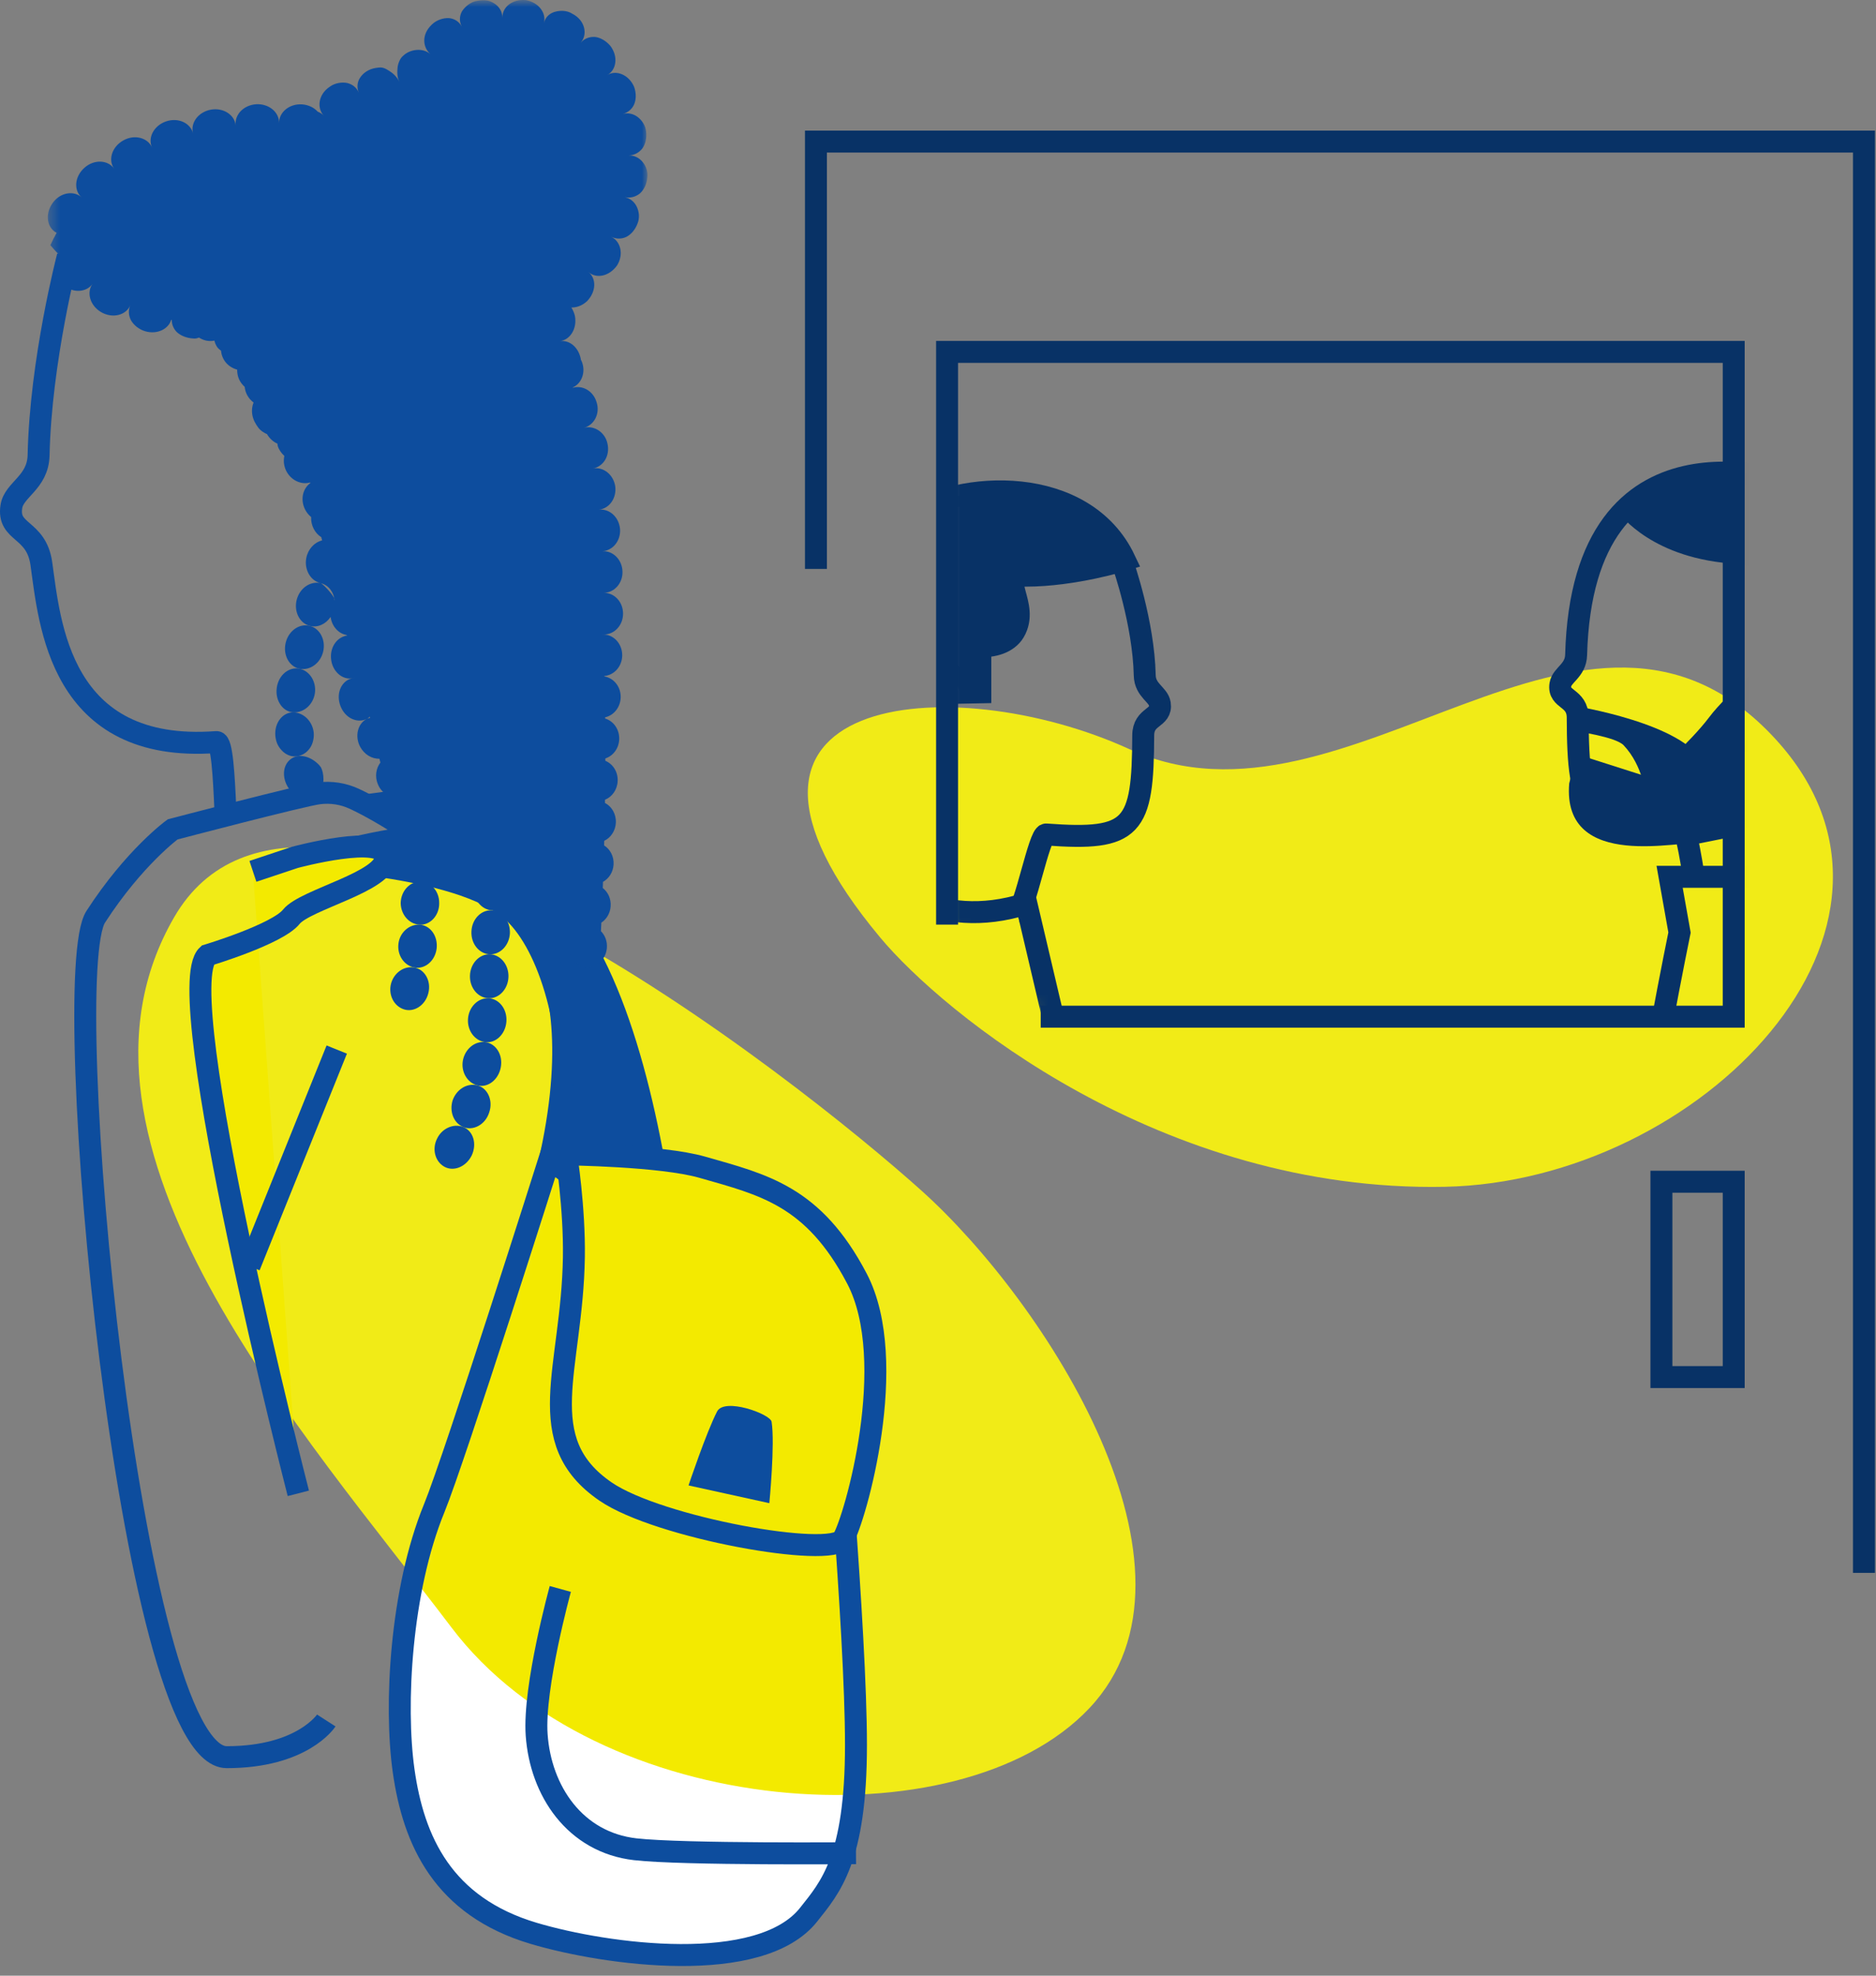 <?xml version="1.0" encoding="UTF-8"?>
<svg width="171px" height="180px" viewBox="0 0 171 180" version="1.1" xmlns="http://www.w3.org/2000/svg" xmlns:xlink="http://www.w3.org/1999/xlink">
    <rect x="0" y="0" width="171" height="180" fill="#808080" stroke="none"/>
    <!-- Generator: Sketch 53.2 (72643) - https://sketchapp.com -->
    <title>Group 108</title>
    <desc>Created with Sketch.</desc>
    <defs>
        <polygon id="path-1" points="0 180 170.903 180 170.903 0.881 0 0.881"></polygon>
        <polyline id="path-3" points="0.327 0.944 0.327 53.121 8.862 61.507 72.03 61.507 72.03 0.944"></polyline>
        <polygon id="path-5" points="0.327 0.944 0.327 53.121 8.862 61.507 72.03 61.507 72.03 0.944"></polygon>
        <polygon id="path-7" points="0.327 0.944 0.327 53.121 8.862 61.507 72.03 61.507 72.03 0.944"></polygon>
        <polyline id="path-9" points="0.327 0.944 0.327 53.121 8.862 61.507 72.03 61.507 72.03 0.944"></polyline>
        <polyline id="path-11" points="0.327 0.944 0.327 53.121 8.862 61.507 72.03 61.507 72.03 0.944"></polyline>
        <polyline id="path-13" points="0.327 0.944 0.327 53.121 8.862 61.507 72.03 61.507 72.03 0.944"></polyline>
        <polygon id="path-15" points="0.327 0.944 0.327 53.121 8.862 61.507 72.03 61.507 72.03 0.944"></polygon>
        <polyline id="path-17" points="0.327 0.944 0.327 53.121 8.862 61.507 72.03 61.507 72.03 0.944"></polyline>
        <polygon id="path-19" points="0.327 0.944 0.327 53.121 8.862 61.507 72.03 61.507 72.03 0.944"></polygon>
        <path d="M3.574,32.305 C0.52,39.76 -0.051,50.236 0.79,56.201 L0.79,56.201 C1.688,62.579 4.374,68.563 12.647,71.024 L12.647,71.024 C19.296,73 33.309,74.886 37.711,69.316 L37.711,69.316 C39.661,66.85 42.023,64.286 42.023,53.865 L42.023,53.865 C42.023,43.444 39.867,19.369 39.867,19.369 L39.867,19.369 L14.085,0.504 C14.085,0.504 5.471,27.673 3.574,32.305" id="path-21"></path>
        <polygon id="path-23" points="0.359 0.881 55.017 0.881 55.017 89.007 0.359 89.007"></polygon>
    </defs>
    <g id="desktop" stroke="none" stroke-width="1" fill="none" fill-rule="evenodd">
        <g id="era-schools-cards" transform="translate(-761, -186)">
            <g id="Group" transform="translate(352, 69)">
                <g id="Group-108" transform="translate(409, 116)">
                    <g id="Group-9" transform="translate(0, 0.119)">
                        <path d="M80.225,86.288 C85.956,93.162 105.855,109.517 131.692,109.007 C154.952,108.549 177.594,85.362 161.829,68.206 C144.554,49.407 122.912,78.261 102.945,69.133 C86.716,61.715 61.598,63.953 80.225,86.288" id="Fill-1" fill="#F1EB17"></path>
                        <path d="M84.047,109.404 C95.255,119.486 111.159,143.925 99.305,156.501 C87.451,169.077 54.432,166.696 41.167,149.176 C27.902,131.656 3.834,105.171 15.889,84.424 C27.944,63.676 72.838,99.323 84.047,109.404" id="Fill-3" fill="#F1EB17"></path>
                        <polyline id="Stroke-5" stroke="#083266" stroke-width="2" points="169.903 144.183 169.903 13.78 74.373 13.78 74.373 52.714"></polyline>
                        <mask id="mask-2" fill="white">
                            <use xlink:href="#path-1"></use>
                        </mask>
                        <g id="Clip-8"></g>
                        <polygon id="Stroke-7" stroke="#083266" stroke-width="2" mask="url(#mask-2)" points="151.441 126.343 158.03 126.343 158.03 108.547 151.441 108.547"></polygon>
                    </g>
                    <g id="Group-37" transform="translate(86, 32.119)">
                        <g id="Group-12">
                            <mask id="mask-4" fill="white">
                                <use xlink:href="#path-3"></use>
                            </mask>
                            <g id="Clip-11"></g>
                            <path d="M16.378,20.322 C16.378,20.322 18.24,25.61 18.344,30.409 C18.374,31.799 19.583,32.146 19.719,33.003 C19.935,34.371 18.212,34.066 18.206,35.884 C18.18,44.314 17.31,45.501 9.354,44.908 C8.735,44.862 7.39,51.869 6.746,52.009" id="Stroke-10" stroke="#083266" stroke-width="2" mask="url(#mask-4)"></path>
                        </g>
                        <g id="Group-15">
                            <mask id="mask-6" fill="white">
                                <use xlink:href="#path-5"></use>
                            </mask>
                            <g id="Clip-14"></g>
                            <path d="M-5.368,42.657 C-6.045,39.703 -11.348,31.597 -10.709,27.094 C-10.091,22.737 -7.775,18.934 -3.562,16.053 C1.532,12.567 12.836,12.108 16.523,19.889 C16.523,19.889 11.934,21.33 7.495,21.33 C4.786,21.33 7.924,23.963 6.443,26.446 C5.841,27.455 4.486,27.815 3.358,27.743 L3.358,31.958 L1.553,31.994 C1.553,31.994 0.61,29.106 -0.854,29.544 C-2.058,29.905 -2.058,32.426 -1.155,34.011 C0.398,36.739 -1.185,42.911 -1.983,43.09 L-5.368,42.657 Z" id="Fill-13" fill="#083266" mask="url(#mask-6)"></path>
                        </g>
                        <g id="Group-18">
                            <mask id="mask-8" fill="white">
                                <use xlink:href="#path-7"></use>
                            </mask>
                            <g id="Clip-17"></g>
                            <path d="M-5.368,42.657 C-6.045,39.703 -11.348,31.597 -10.709,27.094 C-10.091,22.737 -7.775,18.934 -3.562,16.053 C1.532,12.567 12.836,12.108 16.523,19.889 C16.523,19.889 11.934,21.33 7.495,21.33 C4.786,21.33 7.924,23.963 6.443,26.446 C5.841,27.455 4.486,27.815 3.358,27.743 L3.358,31.958 L1.553,31.994 C1.553,31.994 0.61,29.106 -0.854,29.544 C-2.058,29.905 -2.058,32.426 -1.155,34.011 C0.398,36.739 -1.185,42.911 -1.983,43.09 L-5.368,42.657 Z" id="Stroke-16" stroke="#083266" stroke-width="2" mask="url(#mask-8)"></path>
                        </g>
                        <g id="Group-21">
                            <mask id="mask-10" fill="white">
                                <use xlink:href="#path-9"></use>
                            </mask>
                            <g id="Clip-20"></g>
                            <path d="M-5.927,48.774 C-5.927,48.774 -0.804,53.897 7.554,51.201 L16.182,87.871" id="Stroke-19" stroke="#083266" stroke-width="2" mask="url(#mask-10)"></path>
                        </g>
                        <g id="Group-24">
                            <mask id="mask-12" fill="white">
                                <use xlink:href="#path-11"></use>
                            </mask>
                            <g id="Clip-23"></g>
                            <path d="M77.148,12.902 C77.148,12.902 58.267,6.132 57.666,28.549 C57.627,30 56.372,30.361 56.231,31.256 C56.005,32.685 57.804,32.366 57.81,34.265 C57.837,43.066 58.746,44.305 67.052,43.686 C67.699,43.638 68.444,49.177 68.444,49.177" id="Stroke-22" stroke="#083266" stroke-width="2" mask="url(#mask-12)"></path>
                        </g>
                        <g id="Group-27">
                            <mask id="mask-14" fill="white">
                                <use xlink:href="#path-13"></use>
                            </mask>
                            <g id="Clip-26"></g>
                            <path d="M76.568,48.764 L66.187,48.764 L67.09,53.841 C67.09,53.841 64.21,67.796 62.104,82.257" id="Stroke-25" stroke="#083266" stroke-width="2" mask="url(#mask-14)"></path>
                        </g>
                        <g id="Group-30">
                            <mask id="mask-16" fill="white">
                                <use xlink:href="#path-15"></use>
                            </mask>
                            <g id="Clip-29"></g>
                            <path d="M64.424,39.734 C64.424,39.734 68.118,36.462 69.808,34.21 C71.496,31.958 75.719,28.579 75.719,28.579 L77.971,35.617 L73.467,44.062 L72.446,45.012 L68.752,45.751 C67.569,45.321 56.361,48.408 57.034,40.262 L57.702,37.588 L64.424,39.734 Z" id="Fill-28" fill="#083266" mask="url(#mask-16)"></path>
                        </g>
                        <g id="Group-33">
                            <mask id="mask-18" fill="white">
                                <use xlink:href="#path-17"></use>
                            </mask>
                            <g id="Clip-32"></g>
                            <path d="M61.362,15.349 C61.362,15.349 63.895,19.29 70.933,20.135 L77.97,20.979 L72.904,37.307 L79.379,39.277 L84.445,24.639 C84.445,24.639 78.815,11.971 73.466,11.971 C68.118,11.971 64.74,11.126 61.362,15.349" id="Fill-31" fill="#083266" mask="url(#mask-18)"></path>
                        </g>
                        <g id="Group-36">
                            <mask id="mask-20" fill="white">
                                <use xlink:href="#path-19"></use>
                            </mask>
                            <g id="Clip-35"></g>
                            <path d="M57.456,33.189 C57.456,33.189 67.6,34.787 69.279,38.467 C71.496,43.323 66.43,41.529 66.43,41.529 L64.001,41.317 C64.001,41.317 63.79,38.678 61.995,36.778 C61.27,36.011 57.667,35.511 57.667,35.511 L57.456,33.189 Z" id="Fill-34" fill="#083266" mask="url(#mask-20)"></path>
                        </g>
                    </g>
                    <g id="Group-62" transform="translate(1, 24.119)">
                        <polyline id="Stroke-38" stroke="#083266" stroke-width="2" points="85.327 61.121 85.327 8.943 157.03 8.943 157.03 69.508 93.862 69.508"></polyline>
                        <path d="M5.181,0.235 C5.181,0.235 2.704,9.695 2.518,18.349 C2.463,20.854 0.283,21.48 0.038,23.025 C-0.35,25.492 2.303,24.974 2.767,28.22 C3.534,33.598 4.383,45.559 18.729,44.49 C19.232,44.453 19.404,47.446 19.547,50.763" id="Stroke-40" stroke="#0D4D9E" stroke-width="2"></path>
                        <path d="M38.609,34.619 C38.609,34.619 42.588,53.561 43.862,55.79" id="Stroke-42" stroke="#0D4D9E" stroke-width="2"></path>
                        <g id="Group-47" transform="translate(32, 48)">
                            <polyline id="Fill-44" fill="#FFFFFF" points="14.862 12.746 11.362 0.746 0.341 2.25"></polyline>
                            <polyline id="Stroke-46" stroke="#0D4D9E" stroke-width="2" points="14.862 12.746 11.362 0.746 0.341 2.25"></polyline>
                        </g>
                        <path d="M38.768,54.994 C38.768,53.849 33.693,50.763 31.288,49.655 C30.283,49.191 29.177,49.022 28.078,49.156 C26.547,49.341 14.732,52.447 14.732,52.447 C14.732,52.447 11.229,54.994 7.727,60.406 C4.225,65.818 10.829,136.973 19.666,136.973 C26.59,136.973 28.74,133.63 28.74,133.63" id="Stroke-48" stroke="#0D4D9E" stroke-width="2"></path>
                        <path d="M33.868,56.839 C38.066,57.474 42.924,58.635 45.136,60.724 C48.001,63.43 50.548,70.594 49.911,80.622 C48.741,99.053 48.797,105.932 48.797,105.932 L62.009,106.728 C62.009,106.728 61.372,65.022 47.523,56.267 C44.358,54.266 40.568,53 37.159,52.201 C35.881,51.902 24.761,54.198 23.965,55.949 C22.821,58.463 33.868,56.839 33.868,56.839" id="Fill-50" fill="#0D4D9E"></path>
                        <g id="Group-55" transform="translate(17, 54)">
                            <path d="M9.193,58.935 C9.193,58.935 -2.586,13.091 0.916,9.908 C0.916,9.908 7.283,7.997 8.556,6.405 C9.83,4.814 17.152,3.223 17.152,0.994 C17.152,-1.234 8.875,0.994 8.875,0.994 L5.054,2.268" id="Fill-52" fill="#F3EA00"></path>
                            <path d="M9.193,58.935 C9.193,58.935 -2.586,13.091 0.916,9.908 C0.916,9.908 7.283,7.997 8.556,6.405 C9.83,4.814 17.152,3.223 17.152,0.994 C17.152,-1.234 8.875,0.994 8.875,0.994 L5.054,2.268" id="Stroke-54" stroke="#0D4D9E" stroke-width="2"></path>
                        </g>
                        <path d="M21.736,92.242 L29.695,72.504" id="Stroke-56" stroke="#0D4D9E" stroke-width="2"></path>
                        <path d="M44.181,58.336 C44.181,58.336 54.05,62.634 48.797,83.964 C46.063,95.063 42.429,108.16 42.429,108.16" id="Stroke-58" stroke="#0D4D9E" stroke-width="2"></path>
                        <path d="M49.085,82.504 C49.085,82.504 40.472,109.674 38.574,114.305 C35.521,121.761 34.949,132.236 35.79,138.201 C36.689,144.579 39.374,150.564 47.648,153.024 C54.296,155 68.31,156.886 72.711,151.317 C74.661,148.85 77.023,146.286 77.023,135.865 C77.023,125.444 74.867,101.369 74.867,101.369 L49.085,82.504 Z" id="Fill-60" fill="#FFFFFF"></path>
                    </g>
                    <g id="Group-65" transform="translate(36, 106.119)">
                        <mask id="mask-22" fill="white">
                            <use xlink:href="#path-21"></use>
                        </mask>
                        <g id="Clip-64"></g>
                        <path d="M48.047,3.404 C59.255,13.486 75.159,37.925 63.305,50.501 C51.451,63.077 18.432,60.696 5.167,43.176 C-8.098,25.656 -32.166,-0.829 -20.111,-21.576 C-8.056,-42.324 36.838,-6.677 48.047,3.404" id="Fill-63" fill="#F3EA00" mask="url(#mask-22)"></path>
                    </g>
                    <g id="Group-107" transform="translate(4, 0.119)">
                        <path d="M46.085,106.504 C46.085,106.504 37.472,133.674 35.574,138.305 C32.521,145.761 31.949,156.236 32.79,162.201 C33.689,168.579 36.374,174.564 44.648,177.024 C51.296,179 65.31,180.886 69.711,175.317 C71.661,172.85 74.023,170.286 74.023,159.865 C74.023,149.444 71.867,125.369 71.867,125.369 L46.085,106.504 Z" id="Stroke-66" stroke="#0D4D9E" stroke-width="2"></path>
                        <path d="M47.073,145.646 C47.073,145.646 44.611,154.581 44.917,158.941 C45.276,164.062 48.421,168.733 53.9,169.362 C58.243,169.86 74.023,169.721 74.023,169.721" id="Stroke-68" stroke="#0D4D9E" stroke-width="2"></path>
                        <path d="M47.612,106.055 C47.612,106.055 48.381,110.939 48.31,115.432 C48.151,125.639 44.378,132.107 51.206,136.778 C56.033,140.081 71.777,142.887 72.855,141.09 C73.933,139.293 78.065,124.92 74.113,117.374 C70.16,109.828 65.614,108.825 60.009,107.223 C56.236,106.145 47.612,106.055 47.612,106.055" id="Fill-70" fill="#F3EA00"></path>
                        <path d="M47.612,106.055 C47.612,106.055 48.381,110.939 48.31,115.432 C48.151,125.639 44.378,132.107 51.206,136.778 C56.033,140.081 71.777,142.887 72.855,141.09 C73.933,139.293 78.065,124.92 74.113,117.374 C70.16,109.828 65.614,108.825 60.009,107.223 C56.236,106.145 47.612,106.055 47.612,106.055 Z" id="Stroke-72" stroke="#0D4D9E" stroke-width="2"></path>
                        <path d="M66.126,137.832 C66.126,137.832 66.654,132.416 66.331,130.409 C66.219,129.709 62.033,128.181 61.364,129.478 C60.376,131.394 58.76,136.215 58.76,136.215 L66.126,137.832 Z" id="Fill-74" fill="#0D4D9E"></path>
                        <path d="M28.112,24.496 L24.112,35.996 L23.862,40.996 C23.862,40.996 24.862,53.746 32.612,54.246 C40.362,54.746 38.612,38.746 38.612,38.746 L28.112,24.496 Z" id="Fill-76" fill="#0D4D9E"></path>
                        <g id="Group-80">
                            <mask id="mask-24" fill="white">
                                <use xlink:href="#path-23"></use>
                            </mask>
                            <g id="Clip-79"></g>
                            <path d="M54.556,15.616 C54.242,15.243 53.808,15.038 53.33,15.046 L53.33,15.042 C53.808,15.026 54.24,14.798 54.551,14.409 C54.827,14.021 54.961,13.471 54.892,12.888 C54.846,12.302 54.497,11.823 54.112,11.531 C53.719,11.24 53.249,11.14 52.785,11.262 C52.785,11.261 52.785,11.261 52.785,11.26 C53.241,11.135 53.637,10.803 53.814,10.359 C53.994,9.914 53.998,9.342 53.797,8.786 C53.317,7.678 52.161,7.222 51.345,7.721 C52.186,7.269 52.382,6.032 51.625,5.048 C51.219,4.586 50.709,4.294 50.22,4.245 C49.707,4.219 49.257,4.404 48.944,4.761 C48.943,4.76 48.942,4.758 48.94,4.757 C49.565,4.054 49.366,2.75 48.18,2.141 C47.643,1.783 46.953,1.832 46.487,1.986 C46.002,2.159 45.691,2.51 45.582,2.99 C45.817,2.051 45.088,1.103 43.946,0.894 C42.754,0.77 41.783,1.491 41.793,2.487 L41.791,2.487 C41.791,2.007 41.571,1.577 41.168,1.274 C40.965,1.128 40.725,0.988 40.446,0.938 C40.164,0.894 39.852,0.897 39.534,0.953 C38.897,1.035 38.373,1.506 38.113,1.908 C37.86,2.363 37.868,2.867 38.085,3.286 C38.084,3.287 38.082,3.287 38.081,3.288 C37.86,2.871 37.448,2.581 36.93,2.531 C36.436,2.502 35.787,2.69 35.348,3.133 C34.418,4.016 34.513,5.197 35.242,5.819 L35.241,5.819 C34.502,5.178 33.336,5.383 32.744,5.968 C32.593,6.093 32.485,6.251 32.408,6.438 C32.328,6.608 32.274,6.779 32.244,6.991 C32.198,7.423 32.186,7.864 32.386,8.315 C32.387,8.319 32.391,8.322 32.393,8.326 C32.391,8.326 32.391,8.327 32.39,8.327 C32.388,8.323 32.388,8.319 32.386,8.315 C32.182,7.876 31.817,7.547 31.489,7.346 C31.319,7.237 31.133,7.124 30.963,7.074 C30.876,7.047 30.791,7.031 30.705,7.028 C30.619,7.025 30.413,7.043 30.268,7.07 C29.618,7.161 29.102,7.527 28.828,7.953 C28.541,8.363 28.523,8.892 28.706,9.328 C28.522,8.88 28.147,8.564 27.641,8.441 C27.165,8.349 26.538,8.429 26.043,8.793 C24.996,9.498 24.86,10.761 25.541,11.446 C25.381,11.267 25.184,11.138 24.966,11.059 C24.628,10.686 24.119,10.428 23.52,10.389 C22.364,10.321 21.43,11.113 21.438,12.083 C21.45,11.105 20.52,10.321 19.36,10.377 C18.199,10.451 17.361,11.34 17.487,12.308 C17.383,11.341 16.36,10.666 15.207,10.874 C14.056,11.096 13.338,12.09 13.597,13.034 C13.366,12.096 12.25,11.556 11.129,11.944 C10.008,12.337 9.45,13.439 9.86,14.327 C9.485,13.443 8.282,13.085 7.231,13.679 C6.182,14.272 5.834,15.471 6.412,16.262 C5.877,15.467 4.612,15.351 3.698,16.165 C2.784,16.978 2.705,18.231 3.447,18.872 C2.753,18.217 1.479,18.389 0.78,19.403 C0.077,20.41 0.289,21.644 1.16,22.093 C0.961,22.458 0.77,22.83 0.593,23.218 C0.593,23.218 0.897,23.593 1.442,24.155 C0.733,24.821 0.838,26.06 1.743,26.839 C2.645,27.619 3.893,27.529 4.444,26.73 C3.868,27.508 4.185,28.713 5.228,29.326 C6.285,29.925 7.502,29.592 7.874,28.691 C7.68,29.134 7.709,29.632 7.948,30.077 C8.196,30.497 8.646,30.884 9.231,31.061 C10.335,31.382 11.356,30.856 11.605,30.019 C11.621,30.02 11.638,30.023 11.655,30.024 C11.654,30.423 11.804,30.808 12.102,31.124 C12.458,31.462 13.012,31.691 13.631,31.72 C13.811,31.741 13.969,31.706 14.137,31.635 C14.51,31.875 14.926,31.985 15.364,31.941 C15.424,31.938 15.485,31.924 15.545,31.914 C15.579,32.03 15.604,32.155 15.657,32.248 C15.736,32.434 15.843,32.591 15.996,32.712 C16.042,32.755 16.096,32.793 16.149,32.833 C16.182,33.227 16.328,33.593 16.587,33.911 C16.856,34.23 17.223,34.451 17.618,34.558 C17.614,34.855 17.666,35.156 17.793,35.443 C17.913,35.706 18.092,35.934 18.301,36.123 C18.328,36.38 18.401,36.637 18.532,36.879 C18.676,37.153 18.881,37.377 19.115,37.554 C18.946,37.972 18.914,38.465 19.068,38.961 C19.11,39.095 19.16,39.215 19.225,39.339 C19.315,39.513 19.417,39.674 19.526,39.817 C19.728,40.111 20.034,40.289 20.284,40.41 C20.3,40.417 20.315,40.416 20.332,40.422 C20.567,40.835 20.908,41.134 21.287,41.301 C21.297,41.374 21.299,41.444 21.321,41.52 C21.414,41.833 21.631,42.153 21.918,42.422 C21.823,42.856 21.869,43.336 22.089,43.78 C22.514,44.634 23.444,45.075 24.264,44.839 C24.272,44.857 24.282,44.875 24.289,44.893 C23.595,45.389 23.36,46.391 23.801,47.285 C23.941,47.571 24.137,47.803 24.362,47.988 C24.361,47.993 24.36,47.998 24.36,48.004 C24.332,48.755 24.703,49.464 25.293,49.828 C25.295,49.835 25.294,49.842 25.295,49.848 C25.31,49.94 25.337,50.027 25.364,50.114 C24.653,50.29 24.073,50.913 23.917,51.724 C23.724,52.757 24.28,53.787 25.225,54.012 C25.477,54.072 26.646,55.381 26.502,55.579 C26.416,54.812 25.93,54.171 25.225,54.012 C24.282,53.799 23.318,54.468 23.045,55.525 C22.772,56.586 23.301,57.661 24.24,57.904 C24.955,58.089 25.698,57.743 26.135,57.088 C26.244,57.913 26.817,58.586 27.551,58.727 C27.587,58.747 27.623,58.764 27.66,58.782 C26.787,58.897 26.098,59.745 26.172,60.844 C26.246,62.032 27.214,62.875 28.16,62.672 C28.409,62.619 28.47,62.623 28.16,62.672 C27.21,62.821 26.584,63.949 27.018,65.165 C27.456,66.353 28.606,66.809 29.459,66.366 C29.557,66.316 29.629,66.24 29.711,66.174 C29.719,66.21 29.727,66.246 29.735,66.282 C29.642,66.308 29.547,66.324 29.459,66.366 C28.584,66.79 28.32,67.993 28.838,68.937 C29.221,69.628 29.896,70.023 30.584,70.01 C30.614,70.126 30.643,70.242 30.672,70.357 C30.272,70.883 30.16,71.629 30.432,72.302 C30.641,72.849 31.074,73.255 31.577,73.446 C31.666,73.706 31.756,73.957 31.846,74.194 C31.543,74.647 31.436,75.241 31.577,75.825 C31.848,76.803 32.742,77.479 33.708,77.304 C33.799,77.287 33.885,77.259 33.969,77.224 C33.992,77.242 34.012,77.259 34.035,77.277 C33.927,77.275 33.819,77.282 33.708,77.304 C32.77,77.495 32.139,78.463 32.285,79.467 C32.401,80.476 33.254,81.252 34.21,81.199 C35.19,81.144 35.899,80.167 35.767,79.018 C35.739,78.826 35.683,78.65 35.616,78.481 C36.676,79.264 37.948,80.168 39.298,81.109 C39.225,81.316 39.174,81.535 39.168,81.768 C39.129,82.8 39.866,83.755 40.828,83.82 C41.387,83.858 41.895,83.59 42.239,83.136 C44.287,84.534 46.292,85.878 47.828,86.902 C47.827,86.911 47.824,86.92 47.823,86.929 C47.715,87.956 48.398,88.88 49.362,88.996 C49.784,89.047 50.184,88.921 50.516,88.683 C50.573,88.72 50.612,88.746 50.612,88.746 C50.612,88.746 50.616,88.694 50.62,88.609 C50.993,88.3 51.256,87.836 51.314,87.29 C51.377,86.672 51.159,86.105 50.776,85.718 C50.788,85.469 50.801,85.218 50.813,84.942 C51.278,84.634 51.612,84.102 51.66,83.469 C51.717,82.779 51.421,82.157 50.944,81.786 C50.95,81.6 50.957,81.419 50.963,81.226 C51.498,80.929 51.885,80.349 51.928,79.652 C51.973,78.908 51.616,78.251 51.065,77.906 C51.069,77.766 51.073,77.628 51.076,77.486 C51.667,77.205 52.098,76.587 52.136,75.839 C52.173,75.049 51.761,74.352 51.143,74.037 C51.145,73.939 51.147,73.841 51.148,73.742 C51.795,73.484 52.271,72.824 52.301,72.032 C52.335,71.195 51.86,70.475 51.176,70.195 C51.177,70.123 51.178,70.053 51.178,69.981 C51.883,69.755 52.412,69.07 52.442,68.232 C52.473,67.336 51.924,66.572 51.16,66.345 C51.16,66.307 51.16,66.27 51.16,66.232 C51.94,66.062 52.543,65.335 52.575,64.44 C52.61,63.47 51.959,62.653 51.09,62.511 L51.09,62.467 C51.968,62.393 52.68,61.626 52.715,60.643 C52.746,59.583 51.985,58.707 51.012,58.688 C50.994,58.687 50.978,58.692 50.959,58.692 L50.959,58.681 C50.977,58.682 50.994,58.687 51.012,58.688 C51.979,58.711 52.788,57.868 52.793,56.801 C52.799,55.732 52.004,54.877 51.031,54.893 C50.937,54.894 50.936,54.894 51.031,54.893 C51.994,54.884 52.782,54.009 52.74,52.936 C52.702,51.863 51.873,51.04 50.899,51.1 C50.747,51.11 50.745,51.109 50.899,51.1 C51.864,51.049 52.604,50.136 52.516,49.061 C52.412,47.986 51.554,47.205 50.584,47.319 C50.399,47.341 50.398,47.339 50.584,47.319 C51.549,47.216 52.219,46.261 52.08,45.186 C51.912,44.113 50.989,43.387 50.037,43.564 C49.846,43.599 49.846,43.597 50.037,43.564 C51.002,43.398 51.61,42.397 51.379,41.329 C51.17,40.257 50.143,39.608 49.221,39.859 C49.041,39.908 49.041,39.905 49.221,39.859 C50.151,39.622 50.727,38.561 50.375,37.514 C50.077,36.509 49.112,35.958 48.228,36.204 C48.219,36.197 48.209,36.192 48.2,36.186 C49.031,35.817 49.43,34.762 49.014,33.781 C48.998,33.745 48.975,33.715 48.957,33.681 C48.789,32.591 47.961,31.828 47.03,31.965 L47.03,31.965 C47.985,31.846 48.624,30.806 48.401,29.647 C48.331,29.368 48.219,29.116 48.078,28.898 C48.562,28.907 49.082,28.721 49.511,28.32 C50.337,27.466 50.387,26.272 49.635,25.662 C50.375,26.312 51.534,26.047 52.235,25.079 C52.877,24.08 52.577,22.866 51.724,22.462 C51.725,22.461 51.725,22.46 51.725,22.459 C52.151,22.664 52.66,22.672 53.097,22.461 C53.521,22.243 53.896,21.815 54.104,21.263 C54.336,20.718 54.248,20.135 54.032,19.696 C53.815,19.259 53.443,18.957 52.977,18.852 C52.978,18.851 52.978,18.849 52.979,18.848 C53.446,18.944 53.919,18.824 54.313,18.518 C54.677,18.206 54.93,17.701 54.996,17.117 C55.086,16.534 54.877,15.991 54.556,15.616" id="Fill-78" fill="#0D4D9E" mask="url(#mask-24)"></path>
                        </g>
                        <path d="M22.042,59.436 C21.772,60.543 22.356,61.623 23.307,61.808 C24.259,61.993 25.198,61.309 25.454,60.263 C25.709,59.213 25.18,58.148 24.24,57.903 C23.304,57.659 22.312,58.331 22.042,59.436" id="Fill-81" fill="#0D4D9E"></path>
                        <path d="M21.227,63.549 C21.06,64.744 21.82,65.772 22.789,65.784 C23.759,65.797 24.564,65.023 24.705,64.021 C24.842,63.013 24.256,62.009 23.306,61.808 C22.362,61.607 21.389,62.36 21.227,63.549" id="Fill-83" fill="#0D4D9E"></path>
                        <path d="M21.102,67.965 C21.175,68.626 21.44,69.03 21.807,69.373 C22.173,69.699 22.649,69.862 23.124,69.777 C23.603,69.691 23.998,69.411 24.263,69.018 C24.532,68.641 24.642,68.054 24.594,67.612 C24.496,66.68 23.762,65.837 22.789,65.784 C21.829,65.73 20.974,66.688 21.102,67.965" id="Fill-85" fill="#0D4D9E"></path>
                        <path d="M22.031,70.634 C21.817,71.103 21.803,71.845 22.218,72.552 C22.627,73.258 23.262,73.625 23.787,73.677 C24.321,73.739 24.778,73.53 25.078,73.155 C25.67,72.376 25.507,71.28 25.259,70.799 C24.975,70.363 24.091,69.626 23.125,69.777 C22.649,69.86 22.247,70.15 22.031,70.634" id="Fill-87" fill="#0D4D9E"></path>
                        <path d="M32.524,83.171 C32.544,84.186 33.253,85.06 34.233,85.127 C35.186,85.193 36.053,84.31 36.034,83.154 C36.044,81.997 35.167,81.124 34.211,81.199 C33.233,81.275 32.536,82.156 32.524,83.171" id="Fill-89" fill="#0D4D9E"></path>
                        <path d="M32.317,86.874 C32.194,87.88 32.814,88.839 33.758,89.025 C34.715,89.214 35.661,88.443 35.801,87.293 C35.926,86.143 35.211,85.171 34.233,85.126 C33.274,85.082 32.424,85.867 32.317,86.874" id="Fill-91" fill="#0D4D9E"></path>
                        <path d="M31.639,90.515 C31.392,91.495 31.875,92.523 32.803,92.836 C33.714,93.142 34.758,92.5 35.041,91.375 C35.333,90.252 34.712,89.191 33.758,89.026 C32.801,88.86 31.893,89.536 31.639,90.515" id="Fill-93" fill="#0D4D9E"></path>
                        <path d="M38.972,85.746 C38.92,86.87 39.685,87.793 40.651,87.824 C41.622,87.855 42.428,86.984 42.479,85.897 C42.518,84.808 41.801,83.885 40.828,83.82 C39.866,83.757 39.013,84.623 38.972,85.746" id="Fill-95" fill="#0D4D9E"></path>
                        <path d="M38.837,89.775 C38.805,90.872 39.554,91.785 40.521,91.83 C41.491,91.873 42.313,90.995 42.347,89.879 C42.378,88.772 41.62,87.855 40.651,87.824 C39.683,87.794 38.869,88.67 38.837,89.775" id="Fill-97" fill="#0D4D9E"></path>
                        <path d="M38.659,93.703 C38.579,94.761 39.264,95.701 40.22,95.825 C41.186,95.95 42.073,95.107 42.159,93.957 C42.241,92.81 41.487,91.869 40.52,91.83 C39.551,91.791 38.734,92.642 38.659,93.703" id="Fill-99" fill="#0D4D9E"></path>
                        <path d="M38.194,97.49 C38.005,98.502 38.567,99.511 39.497,99.763 C40.438,100.019 41.428,99.285 41.647,98.122 C41.868,96.958 41.174,95.929 40.219,95.825 C39.249,95.717 38.387,96.478 38.194,97.49" id="Fill-101" fill="#0D4D9E"></path>
                        <path d="M37.259,101.127 C36.953,102.107 37.319,103.18 38.226,103.561 C39.105,103.932 40.231,103.372 40.589,102.238 C40.98,101.119 40.423,99.986 39.497,99.764 C38.538,99.531 37.601,100.158 37.259,101.127" id="Fill-103" fill="#0D4D9E"></path>
                        <path d="M35.833,104.633 C35.366,105.57 35.653,106.705 36.503,107.178 C37.348,107.647 38.478,107.197 38.997,106.153 C39.493,105.092 39.139,103.924 38.226,103.561 C37.337,103.208 36.273,103.69 35.833,104.633" id="Fill-105" fill="#0D4D9E"></path>
                    </g>
                </g>
            </g>
        </g>
    </g>
</svg>
